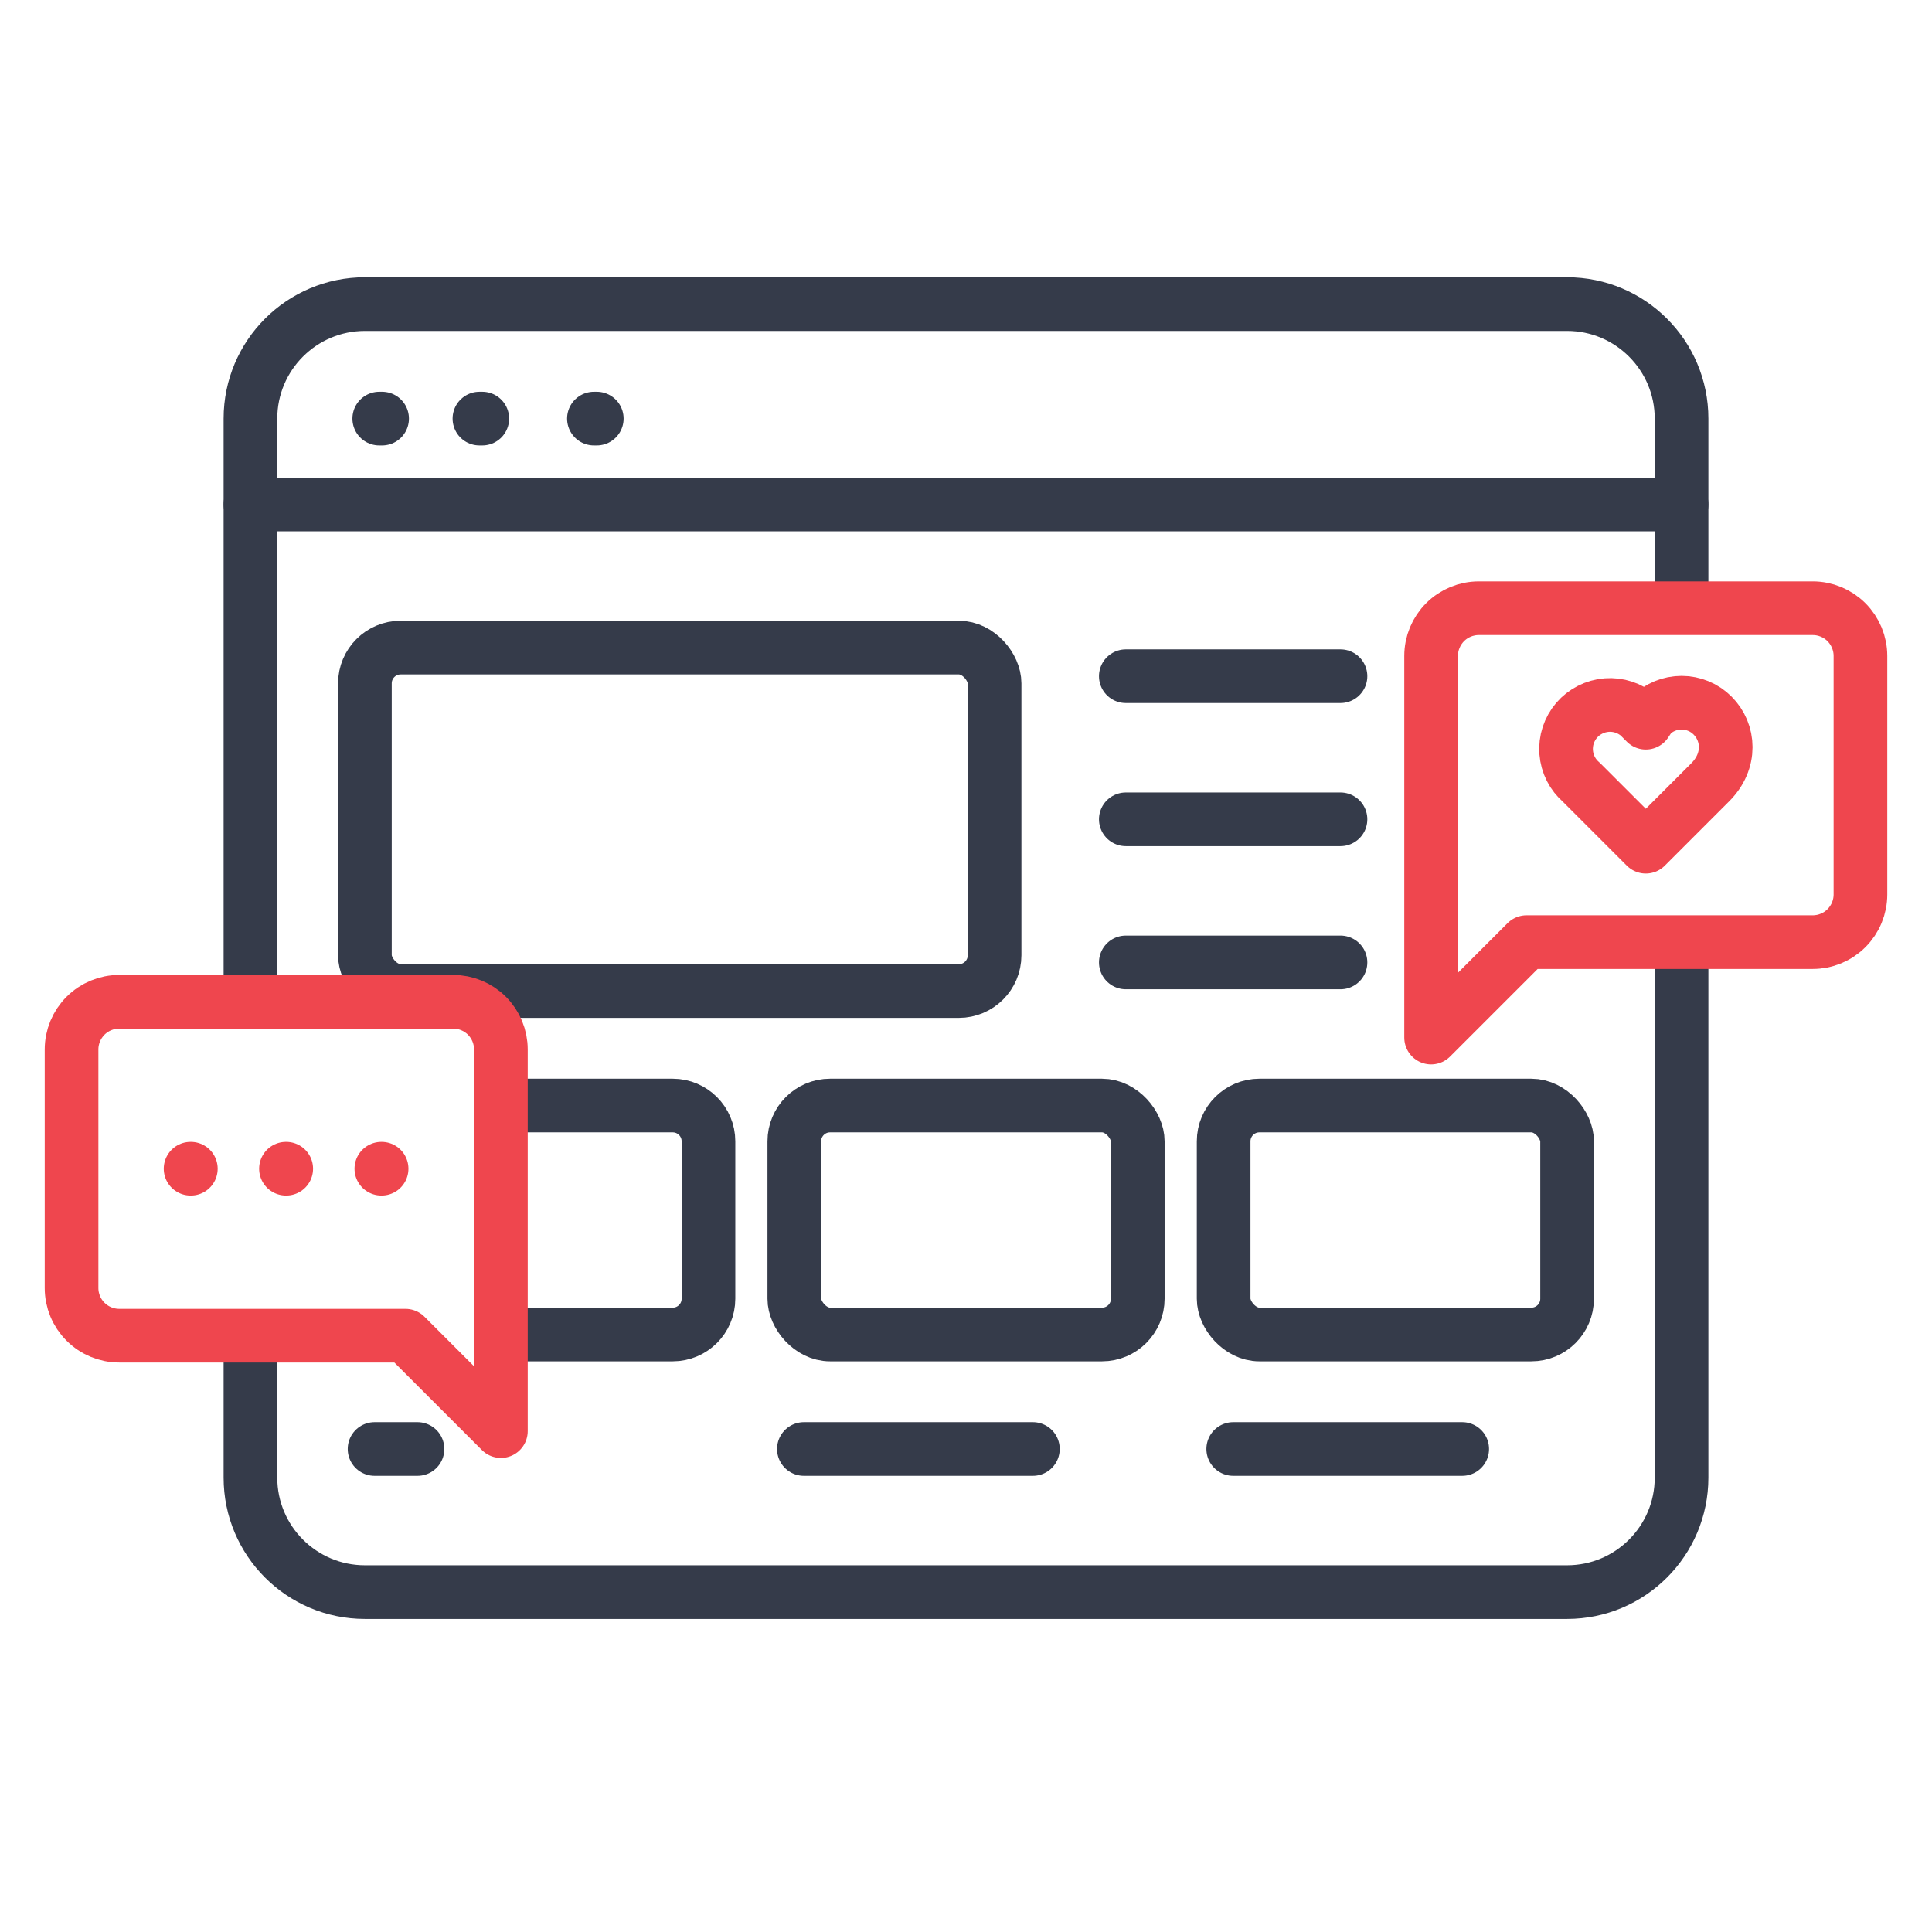 <?xml version="1.0" encoding="UTF-8"?>
<svg xmlns="http://www.w3.org/2000/svg" width="54" height="54" viewBox="0 0 54 54" fill="none">
  <path d="M10.6 11.7H10.68" stroke="#353B4A" stroke-width="1.5" stroke-linecap="round"></path>
  <path d="M13.4 11.7H13.48" stroke="#353B4A" stroke-width="1.5" stroke-linecap="round"></path>
  <path d="M16.6 11.7H16.68" stroke="#353B4A" stroke-width="1.5" stroke-linecap="round"></path>
  <path d="M7 28V11.7C7 9.933 8.433 8.5 10.2 8.5H43.8C45.567 8.5 47 9.933 47 11.7V17.5M7 37.5V41.3C7 43.067 8.433 44.5 10.2 44.5H43.8C45.567 44.5 47 43.067 47 41.3V35.5V26.5" stroke="#353B4A" stroke-width="1.5"></path>
  <path d="M7 14.1H47" stroke="#353B4A" stroke-width="1.5" stroke-linecap="round"></path>
  <path d="M14.002 30.9H18.802C19.354 30.9 19.802 31.348 19.802 31.9V36.3C19.802 36.852 19.354 37.3 18.802 37.3H14.002" stroke="#353B4A" stroke-width="1.5"></path>
  <path d="M10.469 40.5H11.669" stroke="#353B4A" stroke-width="1.5" stroke-linecap="round"></path>
  <rect x="22.201" y="30.9" width="9.6" height="6.4" rx="1" stroke="#353B4A" stroke-width="1.5"></rect>
  <path d="M22.469 40.5H28.869" stroke="#353B4A" stroke-width="1.5" stroke-linecap="round"></path>
  <rect x="34.201" y="30.9" width="9.6" height="6.4" rx="1" stroke="#353B4A" stroke-width="1.5"></rect>
  <path d="M34.469 40.5H40.869" stroke="#353B4A" stroke-width="1.5" stroke-linecap="round"></path>
  <path d="M31.467 18.9H37.467" stroke="#353B4A" stroke-width="1.5" stroke-linecap="round"></path>
  <path d="M31.467 22.9H37.467" stroke="#353B4A" stroke-width="1.5" stroke-linecap="round"></path>
  <path d="M31.467 26.9H37.467" stroke="#353B4A" stroke-width="1.5" stroke-linecap="round"></path>
  <rect x="10.199" y="18.1" width="17.6" height="9.6" rx="1" stroke="#353B4A" stroke-width="1.5"></rect>
  <path d="M52 25C52 25.354 51.859 25.693 51.609 25.943C51.359 26.193 51.02 26.333 50.667 26.333H42.667L40 29V18.333C40 17.98 40.141 17.641 40.391 17.39C40.641 17.14 40.98 17 41.333 17H50.667C51.02 17 51.359 17.14 51.609 17.39C51.859 17.641 52 17.98 52 18.333V25Z" stroke="#EF464E" stroke-width="1.5" stroke-linecap="round" stroke-linejoin="round"></path>
  <path d="M47.867 20C47.637 19.77 47.326 19.641 47.001 19.641C46.676 19.641 46.364 19.77 46.134 20L46.001 20.2L45.801 20C45.678 19.895 45.536 19.815 45.383 19.765C45.229 19.714 45.067 19.695 44.907 19.707C44.745 19.72 44.589 19.764 44.445 19.837C44.301 19.91 44.172 20.01 44.067 20.133C43.962 20.256 43.883 20.398 43.832 20.551C43.782 20.704 43.763 20.866 43.775 21.027C43.788 21.188 43.831 21.345 43.904 21.489C43.977 21.633 44.078 21.761 44.201 21.866L46.001 23.666L47.801 21.866C48.401 21.266 48.334 20.466 47.867 20Z" stroke="#EF464E" stroke-width="1.5" stroke-linecap="round" stroke-linejoin="round"></path>
  <path d="M2 36C2 36.354 2.14 36.693 2.391 36.943C2.641 37.193 2.98 37.333 3.333 37.333H11.333L14 40V29.333C14 28.98 13.86 28.641 13.61 28.39C13.359 28.14 13.02 28 12.667 28H3.333C2.98 28 2.641 28.14 2.391 28.39C2.14 28.641 2 28.98 2 29.333V36Z" stroke="#EF464E" stroke-width="1.5" stroke-linecap="round" stroke-linejoin="round"></path>
  <path d="M10.666 32.666H10.659" stroke="#EF464E" stroke-width="1.5" stroke-linecap="round" stroke-linejoin="round"></path>
  <path d="M8 32.666H7.993" stroke="#EF464E" stroke-width="1.5" stroke-linecap="round" stroke-linejoin="round"></path>
  <path d="M5.334 32.666H5.327" stroke="#EF464E" stroke-width="1.5" stroke-linecap="round" stroke-linejoin="round"></path>
</svg>
